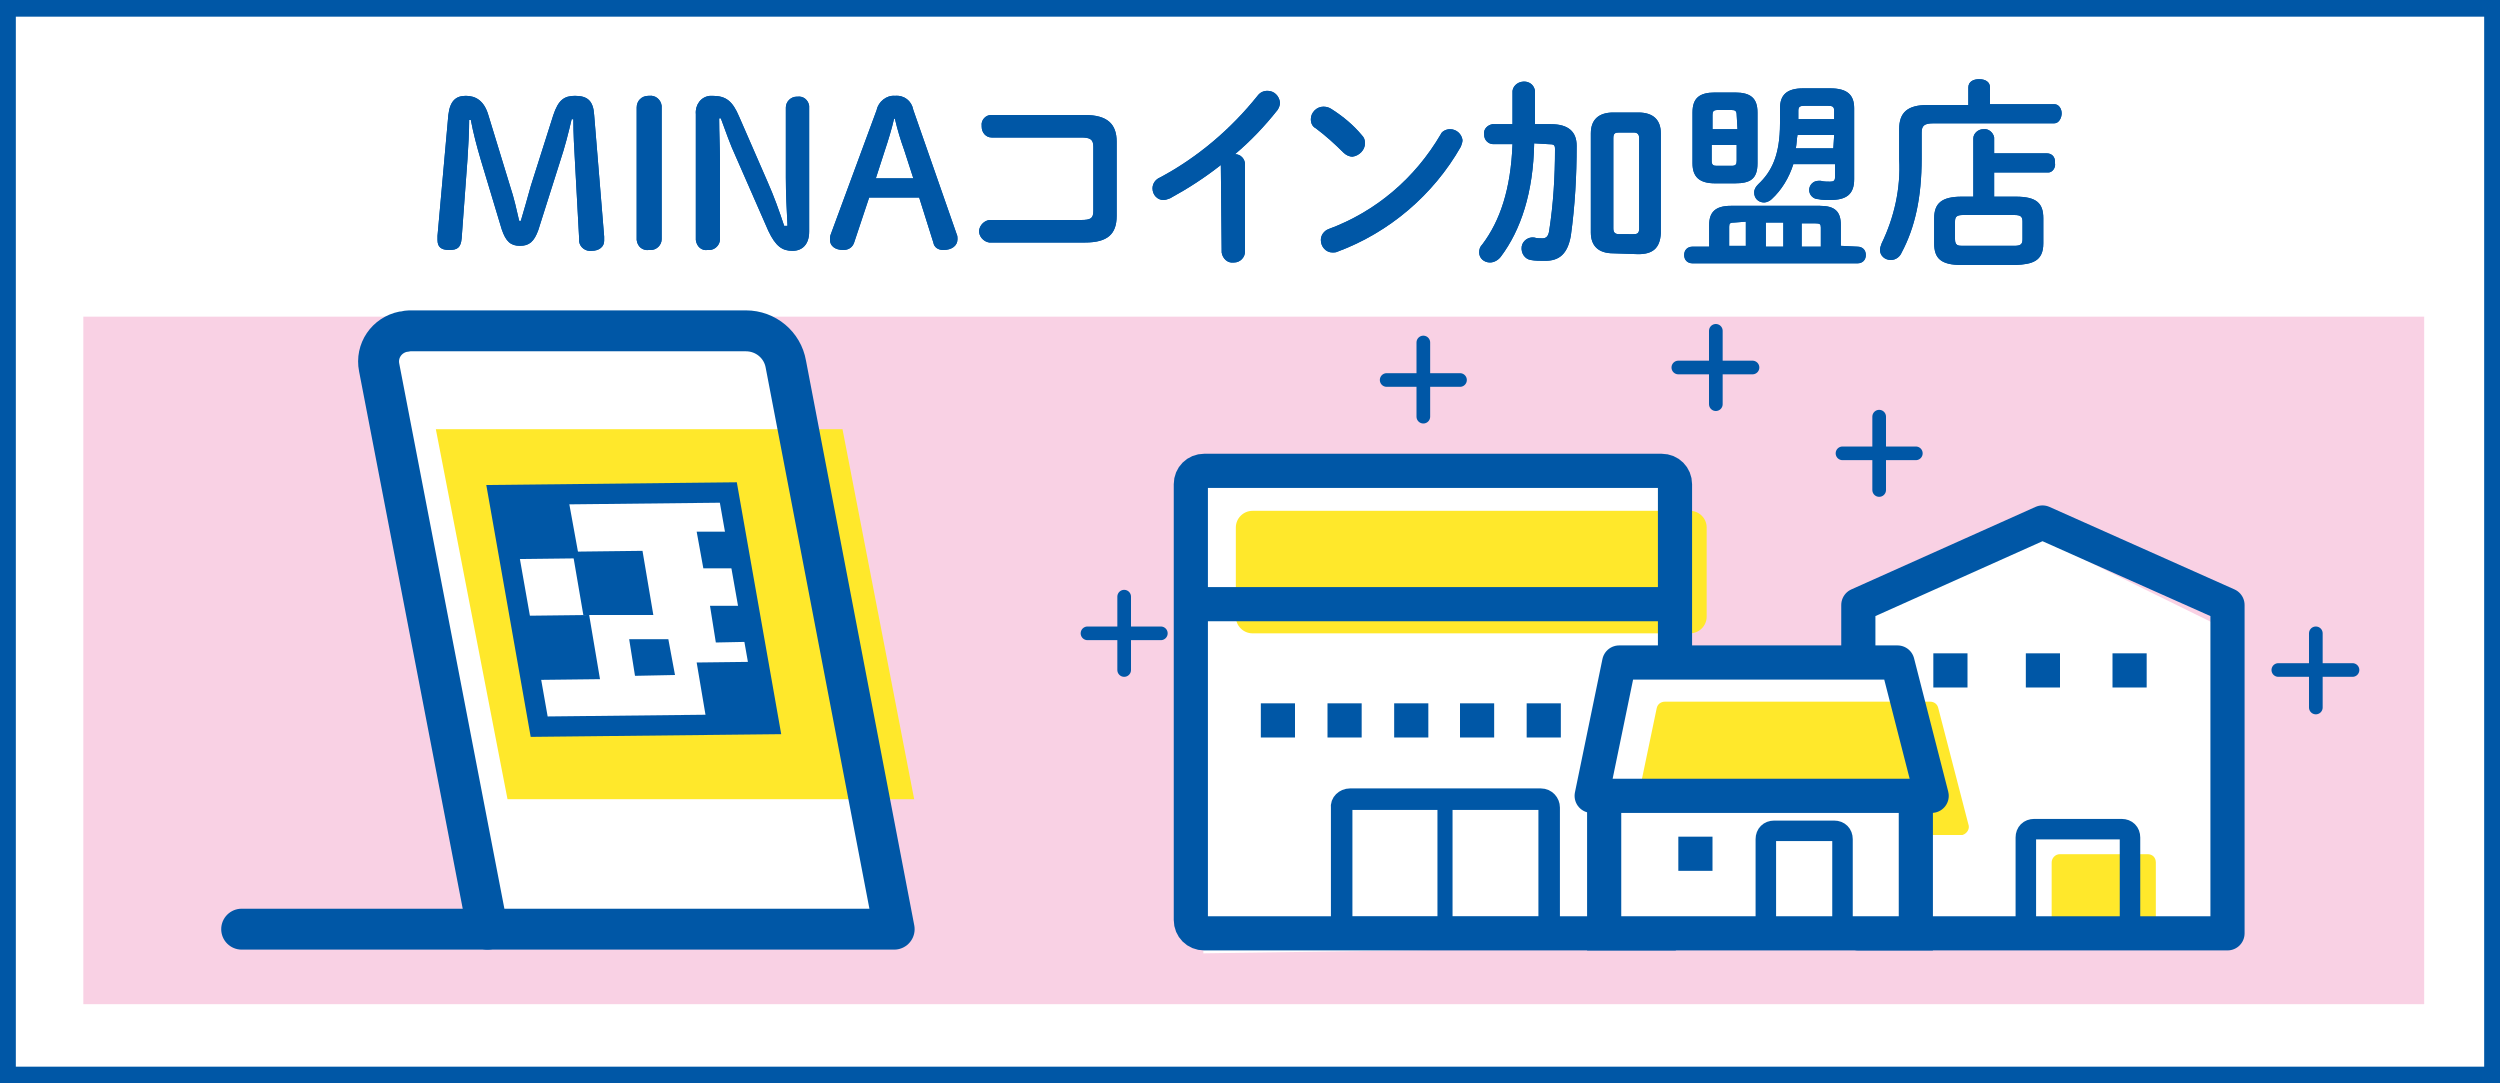 <?xml version="1.0" encoding="utf-8"?>
<!-- Generator: Adobe Illustrator 25.0.1, SVG Export Plug-In . SVG Version: 6.00 Build 0)  -->
<svg version="1.1" id="レイヤー_1" xmlns="http://www.w3.org/2000/svg" xmlns:xlink="http://www.w3.org/1999/xlink" x="0px"
	 y="0px" width="300px" height="130px" viewBox="0 0 300 130" style="enable-background:new 0 0 300 130;" xml:space="preserve">
<rect x="0" y="0" width="300" height="130" fill="#333333" stroke="none"/>
<style type="text/css">
	.st0{fill:#FFFFFF;}
	.st1{fill:#0057A6;}
	.st2{opacity:0.35;fill:#ED7DB1;enable-background:new    ;}
	.st3{fill:#FFE82B;}
	.st4{fill:none;stroke:#0057A6;stroke-width:4.91;stroke-linecap:round;stroke-linejoin:round;}
	.st5{fill:#FFFFFF;stroke:#0057A6;stroke-width:2.43;stroke-linecap:round;stroke-miterlimit:10;}
	.st6{fill:none;stroke:#0057A6;stroke-width:4.91;stroke-linecap:round;stroke-miterlimit:10;}
	.st7{fill:none;stroke:#0057A6;stroke-width:4.1;stroke-miterlimit:10;}
	.st8{fill:none;stroke:#0057A6;stroke-width:4.1;stroke-linejoin:round;}
	.st9{fill:none;stroke:#0057A6;stroke-width:2.58;stroke-miterlimit:10;}
	.st10{fill:none;stroke:#0057A6;stroke-width:1.81;stroke-miterlimit:10;}
	.st11{fill:none;stroke:#0057A6;stroke-width:2.46;stroke-miterlimit:10;}
	.st12{fill:#FFFFFF;stroke:#0057A6;stroke-width:4.1;stroke-miterlimit:10;}
	.st13{fill:none;stroke:#0057A6;stroke-width:1.64;stroke-linecap:round;stroke-miterlimit:10;}
</style>
<g id="レイヤー_2_1_">
	<rect x="1" y="1" class="st0" width="299" height="128"/>
	<path class="st1" d="M298.1,2v126H1.9V2H298.1 M300,0H0v130h300V0z"/>
	<g>
		<path class="st1" d="M56.3,14.3c0,1.6-0.1,3.2-0.2,4.8l-0.7,9.5c-0.1,1.1-0.5,1.4-1.5,1.4s-1.4-0.4-1.4-1.2c0-0.2,0-0.3,0-0.5
			l1.3-14.5c0.2-1.7,0.9-2.3,2.1-2.3s2.2,0.6,2.7,2.3l2.6,8.5c0.5,1.5,0.8,2.9,1.1,4.2h0.2c0.4-1.4,0.8-2.7,1.2-4.2l2.7-8.5
			c0.6-1.8,1.3-2.3,2.6-2.3c1.5,0,2.2,0.6,2.3,2.3l1.2,14.6c0,0.2,0,0.3,0,0.5c0,0.7-0.6,1.2-1.5,1.2c-0.7,0.1-1.4-0.4-1.5-1.1
			c0-0.1,0-0.2,0-0.3L69,19.5c-0.1-1.7-0.2-3.5-0.2-5.2h-0.2c-0.4,1.7-0.8,3.3-1.4,5.1l-2.6,8.2c-0.5,1.4-1.1,1.9-2.2,1.9
			s-1.7-0.5-2.2-2l-2.5-8.3c-0.5-1.7-0.9-3.2-1.2-4.8H56.3z"/>
		<path class="st1" d="M76.4,12.9c0-0.8,0.6-1.4,1.4-1.4c0,0,0.1,0,0.1,0c0.7-0.1,1.4,0.4,1.5,1.2c0,0.1,0,0.1,0,0.2v15.8
			c0,0.7-0.6,1.3-1.3,1.3c-0.1,0-0.1,0-0.2,0c-0.8,0.1-1.4-0.4-1.5-1.2c0-0.1,0-0.1,0-0.2L76.4,12.9z"/>
		<path class="st1" d="M94.5,27.1c-0.1-1.9-0.2-3.9-0.2-5.8v-8.4c0-0.7,0.6-1.3,1.3-1.3c0,0,0.1,0,0.1,0c0.7-0.1,1.3,0.4,1.4,1.1
			c0,0.1,0,0.1,0,0.2v14.9c0,1.5-0.8,2.3-2,2.3s-2-0.5-2.9-2.4l-3.9-8.9c-0.7-1.5-1.2-3-1.8-4.6h-0.2c0,1.8,0.1,3.6,0.1,5.3v9.2
			c0,0.7-0.6,1.3-1.3,1.3c-0.1,0-0.1,0-0.2,0c-0.7,0.1-1.3-0.4-1.4-1.2c0,0,0-0.1,0-0.1v-15c-0.1-1.1,0.6-2.1,1.7-2.2
			c0.1,0,0.2,0,0.3,0c1.6,0,2.4,0.6,3.2,2.5l3.4,7.8c0.8,1.8,1.4,3.5,2,5.3L94.5,27.1z"/>
		<path class="st1" d="M105.2,13.2c0.2-1,1.2-1.8,2.2-1.7c1.1-0.1,2,0.6,2.2,1.7l5.2,14.9c0.1,0.2,0.1,0.4,0.1,0.6
			c0,0.8-0.7,1.3-1.7,1.3c-0.6,0-1.1-0.3-1.2-0.9l-1.7-5.4h-6l-1.8,5.4c-0.2,0.6-0.7,0.9-1.3,0.9c-1,0-1.6-0.5-1.6-1.2
			c0-0.2,0-0.5,0.1-0.7L105.2,13.2z M107.3,14.2c-0.3,1.3-0.7,2.6-1.1,3.8l-1.1,3.4h4.5l-1.1-3.4c-0.4-1.1-0.8-2.4-1.1-3.7
			L107.3,14.2z"/>
		<path class="st1" d="M131.2,17.6c0-0.9-0.4-1.1-1.5-1.1H119c-0.7,0-1.2-0.6-1.2-1.3c0,0,0,0,0-0.1c-0.1-0.7,0.5-1.3,1.1-1.3
			c0,0,0,0,0.1,0h11.2c2.7,0,3.8,1.1,3.8,3.2v8.9c0,2.2-1.1,3.2-3.8,3.2h-11.5c-0.7-0.1-1.3-0.8-1.2-1.5c0.1-0.6,0.6-1.1,1.2-1.2h11
			c1.2,0,1.5-0.2,1.5-1.1L131.2,17.6z"/>
		<path class="st1" d="M146.5,19.8c-1.9,1.5-3.9,2.8-6.1,4c-0.3,0.1-0.5,0.2-0.8,0.2c-0.7,0-1.3-0.6-1.3-1.4c0-0.6,0.4-1.1,0.9-1.3
			c4.5-2.4,8.5-5.8,11.7-9.8c0.3-0.4,0.7-0.6,1.2-0.6c0.8,0,1.4,0.6,1.5,1.4c0,0.3-0.1,0.6-0.3,0.9c-1.5,1.9-3.2,3.7-5.1,5.3
			c0.7,0,1.2,0.6,1.2,1.2v10.5c0,0.7-0.6,1.3-1.3,1.3c0,0-0.1,0-0.1,0c-0.7,0.1-1.3-0.5-1.4-1.2c0,0,0-0.1,0-0.1L146.5,19.8z"/>
		<path class="st1" d="M163.4,16.2c0.3,0.3,0.4,0.6,0.4,1c0,0.8-0.7,1.5-1.5,1.6c-0.4,0-0.8-0.2-1.1-0.5c-1-1-2.1-2-3.3-2.9
			c-0.4-0.2-0.6-0.6-0.6-1.1c0-0.8,0.7-1.5,1.5-1.5c0.4,0,0.7,0.1,1,0.3C161.2,14,162.4,15,163.4,16.2z M174,15.5
			c0.8,0,1.4,0.6,1.5,1.3c0,0.3-0.1,0.5-0.2,0.8c-3.3,5.8-8.6,10.3-14.8,12.6c-0.2,0.1-0.4,0.1-0.6,0.1c-0.8,0-1.4-0.7-1.4-1.5
			c0-0.6,0.4-1.1,0.9-1.3c5.7-2.1,10.4-6.1,13.5-11.4C173,15.8,173.5,15.5,174,15.5z"/>
		<path class="st1" d="M184.1,17.2c-0.1,5.9-1.6,10.4-4,13.6c-0.3,0.4-0.8,0.7-1.3,0.7c-0.7,0-1.3-0.5-1.3-1.2c0,0,0,0,0,0
			c0-0.4,0.1-0.7,0.4-1c2.1-2.8,3.4-6.6,3.6-12h-2.3c-0.6,0-1.1-0.5-1.1-1.1c0,0,0-0.1,0-0.1c-0.1-0.6,0.4-1.1,1-1.2
			c0,0,0.1,0,0.1,0h2.3v-4c0.1-0.7,0.8-1.2,1.6-1.1c0.6,0.1,1,0.5,1.1,1.1v4h1.9c2.1,0,3.1,0.9,3.1,2.6c0,3.6-0.2,7.2-0.7,10.8
			c-0.4,2.2-1.4,3-3.1,3c-0.6,0-1.2,0-1.7-0.1c-0.7-0.1-1.2-0.8-1.1-1.6c0.1-0.7,0.8-1.2,1.5-1.1c0.3,0.1,0.7,0.1,1,0.1
			c0.4,0,0.7-0.2,0.8-0.9c0.5-3.2,0.7-6.5,0.7-9.8c0-0.5-0.1-0.6-0.8-0.6L184.1,17.2z M193.6,30.4c-1.8,0-2.7-0.9-2.7-2.5V16
			c0-1.6,0.9-2.5,2.7-2.5h3c1.8,0,2.7,0.9,2.7,2.5v12c-0.1,1.8-1,2.5-2.7,2.5L193.6,30.4z M196,28.1c0.5,0,0.7-0.1,0.7-0.7V16.6
			c0-0.5-0.2-0.7-0.7-0.7h-1.7c-0.5,0-0.7,0.1-0.7,0.7v10.8c0,0.5,0.2,0.7,0.7,0.7H196z"/>
		<path class="st1" d="M222.9,29.6c0.6,0,1,0.4,1,1s-0.4,1-1,1h-19.8c-0.6,0-1-0.4-1-1s0.4-1,1-1h2V27c0-1.5,0.7-2.3,2.6-2.3h10.7
			c1.8,0,2.5,0.7,2.5,2.3v2.5L222.9,29.6z M205.8,22c-1.9,0-2.7-0.8-2.7-2.4v-6.1c0-1.7,0.8-2.4,2.7-2.4h2.4c1.9,0,2.7,0.7,2.7,2.4
			v6.1c0,1.9-0.9,2.4-2.7,2.4L205.8,22z M208.4,13.8c0-0.5-0.2-0.6-0.6-0.6h-1.7c-0.5,0-0.6,0.2-0.6,0.6v1.7h3L208.4,13.8z
			 M207.8,19.9c0.5,0,0.6-0.2,0.6-0.6v-1.9h-3v1.9c0,0.5,0.2,0.6,0.6,0.6L207.8,19.9z M208.2,26.7c-0.6,0-0.7,0.1-0.7,0.5v2.3h2
			v-2.9L208.2,26.7z M219.6,10.6c2.1,0,2.9,0.8,2.9,2.4v8.5c0,1.8-0.9,2.5-2.9,2.5c-0.4,0-1,0-1.4-0.1c-0.6,0-1.1-0.5-1.1-1.1
			c0-0.6,0.5-1.1,1.1-1.1c0.1,0,0.2,0,0.3,0c0.4,0.1,0.7,0.1,1.1,0.1c0.4,0,0.6-0.1,0.6-0.5v-1.6h-5c-0.5,1.6-1.4,3.1-2.6,4.2
			c-0.2,0.2-0.6,0.4-0.9,0.4c-0.7,0-1.2-0.5-1.2-1.2c0-0.4,0.2-0.7,0.5-1c1.6-1.5,2.6-3.5,2.6-7.3V13c0-1.6,0.8-2.4,2.8-2.4
			L219.6,10.6z M211.9,29.6h2.1v-2.9h-2.1V29.6z M220.1,16.2h-4.4c-0.1,0.5-0.1,1.1-0.2,1.6h4.5L220.1,16.2z M216.5,12.7
			c-0.5,0-0.7,0.1-0.7,0.6v1h4.3v-1c0-0.5-0.2-0.6-0.7-0.6H216.5z M216.3,29.6h2.2v-2.3c0-0.4-0.1-0.5-0.7-0.5h-1.6V29.6z"/>
		<path class="st1" d="M236.2,10.5c0-0.7,0.6-1,1.3-1s1.3,0.3,1.3,1v2h7.7c0.6,0,0.9,0.6,0.9,1.1s-0.3,1.2-0.9,1.2H232
			c-1.1,0-1.4,0.3-1.4,1.1V19c0,4.7-0.8,8.3-2.4,11.3c-0.2,0.5-0.7,0.9-1.3,0.9c-0.7,0-1.3-0.5-1.3-1.2c0,0,0,0,0,0
			c0-0.3,0.1-0.5,0.2-0.8c1.5-3.1,2.3-6.6,2.1-10.1v-3.6c0-2,1-2.9,3.4-2.9h4.9V10.5z M236.8,16.6c0-0.6,0.6-1.1,1.2-1.1
			c0,0,0,0,0,0c0.6-0.1,1.2,0.4,1.3,1c0,0,0,0.1,0,0.1v1.8h6.3c0.6,0,1,0.4,1,1c0,0.1,0,0.1,0,0.2c0.1,0.5-0.3,1.1-0.8,1.1
			c-0.1,0-0.1,0-0.2,0h-6.3v2.9h2.6c2.5,0,3.3,0.8,3.3,2.6v3c0,2.2-1.4,2.5-3.3,2.6h-6.5c-2.5,0-3.3-0.8-3.3-2.6v-3
			c0-1.8,0.9-2.6,3.3-2.6h1.4L236.8,16.6z M241.7,29.5c0.8,0,1-0.2,1-0.8v-2.1c0-0.6-0.2-0.8-1-0.8h-6.1c-0.8,0-1,0.2-1,0.8v2.1
			c0,0.8,0.4,0.8,1,0.8H241.7z"/>
		<path class="st1" d="M56.3,14.3c0,1.6-0.1,3.2-0.2,4.8l-0.7,9.5c-0.1,1.1-0.5,1.4-1.5,1.4s-1.4-0.4-1.4-1.2c0-0.2,0-0.3,0-0.5
			l1.3-14.5c0.2-1.7,0.9-2.3,2.1-2.3s2.2,0.6,2.7,2.3l2.6,8.5c0.5,1.5,0.8,2.9,1.1,4.2h0.2c0.4-1.4,0.8-2.7,1.2-4.2l2.7-8.5
			c0.6-1.8,1.3-2.3,2.6-2.3c1.5,0,2.2,0.6,2.3,2.3l1.2,14.6c0,0.2,0,0.3,0,0.5c0,0.7-0.6,1.2-1.5,1.2c-0.7,0.1-1.4-0.4-1.5-1.1
			c0-0.1,0-0.2,0-0.3L69,19.5c-0.1-1.7-0.2-3.5-0.2-5.2h-0.2c-0.4,1.7-0.8,3.3-1.4,5.1l-2.6,8.2c-0.5,1.4-1.1,1.9-2.2,1.9
			s-1.7-0.5-2.2-2l-2.5-8.3c-0.5-1.7-0.9-3.2-1.2-4.8H56.3z"/>
		<path class="st1" d="M76.4,12.9c0-0.8,0.6-1.4,1.4-1.4c0,0,0.1,0,0.1,0c0.7-0.1,1.4,0.4,1.5,1.2c0,0.1,0,0.1,0,0.2v15.8
			c0,0.7-0.6,1.3-1.3,1.3c-0.1,0-0.1,0-0.2,0c-0.8,0.1-1.4-0.4-1.5-1.2c0-0.1,0-0.1,0-0.2L76.4,12.9z"/>
		<path class="st1" d="M94.5,27.1c-0.1-1.9-0.2-3.9-0.2-5.8v-8.4c0-0.7,0.6-1.3,1.3-1.3c0,0,0.1,0,0.1,0c0.7-0.1,1.3,0.4,1.4,1.1
			c0,0.1,0,0.1,0,0.2v14.9c0,1.5-0.8,2.3-2,2.3s-2-0.5-2.9-2.4l-3.9-8.9c-0.7-1.5-1.2-3-1.8-4.6h-0.2c0,1.8,0.1,3.6,0.1,5.3v9.2
			c0,0.7-0.6,1.3-1.3,1.3c-0.1,0-0.1,0-0.2,0c-0.7,0.1-1.3-0.4-1.4-1.2c0,0,0-0.1,0-0.1v-15c-0.1-1.1,0.6-2.1,1.7-2.2
			c0.1,0,0.2,0,0.3,0c1.6,0,2.4,0.6,3.2,2.5l3.4,7.8c0.8,1.8,1.4,3.5,2,5.3L94.5,27.1z"/>
		<path class="st1" d="M105.2,13.2c0.2-1,1.2-1.8,2.2-1.7c1.1-0.1,2,0.6,2.2,1.7l5.2,14.9c0.1,0.2,0.1,0.4,0.1,0.6
			c0,0.8-0.7,1.3-1.7,1.3c-0.6,0-1.1-0.3-1.2-0.9l-1.7-5.4h-6l-1.8,5.4c-0.2,0.6-0.7,0.9-1.3,0.9c-1,0-1.6-0.5-1.6-1.2
			c0-0.2,0-0.5,0.1-0.7L105.2,13.2z M107.3,14.2c-0.3,1.3-0.7,2.6-1.1,3.8l-1.1,3.4h4.5l-1.1-3.4c-0.4-1.1-0.8-2.4-1.1-3.7
			L107.3,14.2z"/>
		<path class="st1" d="M131.2,17.6c0-0.9-0.4-1.1-1.5-1.1H119c-0.7,0-1.2-0.6-1.2-1.3c0,0,0,0,0-0.1c-0.1-0.7,0.5-1.3,1.1-1.3
			c0,0,0,0,0.1,0h11.2c2.7,0,3.8,1.1,3.8,3.2v8.9c0,2.2-1.1,3.2-3.8,3.2h-11.5c-0.7-0.1-1.3-0.8-1.2-1.5c0.1-0.6,0.6-1.1,1.2-1.2h11
			c1.2,0,1.5-0.2,1.5-1.1L131.2,17.6z"/>
		<path class="st1" d="M146.5,19.8c-1.9,1.5-3.9,2.8-6.1,4c-0.3,0.1-0.5,0.2-0.8,0.2c-0.7,0-1.3-0.6-1.3-1.4c0-0.6,0.4-1.1,0.9-1.3
			c4.5-2.4,8.5-5.8,11.7-9.8c0.3-0.4,0.7-0.6,1.2-0.6c0.8,0,1.4,0.6,1.5,1.4c0,0.3-0.1,0.6-0.3,0.9c-1.5,1.9-3.2,3.7-5.1,5.3
			c0.7,0,1.2,0.6,1.2,1.2v10.5c0,0.7-0.6,1.3-1.3,1.3c0,0-0.1,0-0.1,0c-0.7,0.1-1.3-0.5-1.4-1.2c0,0,0-0.1,0-0.1L146.5,19.8z"/>
		<path class="st1" d="M163.4,16.2c0.3,0.3,0.4,0.6,0.4,1c0,0.8-0.7,1.5-1.5,1.6c-0.4,0-0.8-0.2-1.1-0.5c-1-1-2.1-2-3.3-2.9
			c-0.4-0.2-0.6-0.6-0.6-1.1c0-0.8,0.7-1.5,1.5-1.5c0.4,0,0.7,0.1,1,0.3C161.2,14,162.4,15,163.4,16.2z M174,15.5
			c0.8,0,1.4,0.6,1.5,1.3c0,0.3-0.1,0.5-0.2,0.8c-3.3,5.8-8.6,10.3-14.8,12.6c-0.2,0.1-0.4,0.1-0.6,0.1c-0.8,0-1.4-0.7-1.4-1.5
			c0-0.6,0.4-1.1,0.9-1.3c5.7-2.1,10.4-6.1,13.5-11.4C173,15.8,173.5,15.5,174,15.5z"/>
		<path class="st1" d="M184.1,17.2c-0.1,5.9-1.6,10.4-4,13.6c-0.3,0.4-0.8,0.7-1.3,0.7c-0.7,0-1.3-0.5-1.3-1.2c0,0,0,0,0,0
			c0-0.4,0.1-0.7,0.4-1c2.1-2.8,3.4-6.6,3.6-12h-2.3c-0.6,0-1.1-0.5-1.1-1.1c0,0,0-0.1,0-0.1c-0.1-0.6,0.4-1.1,1-1.2
			c0,0,0.1,0,0.1,0h2.3v-4c0.1-0.7,0.8-1.2,1.6-1.1c0.6,0.1,1,0.5,1.1,1.1v4h1.9c2.1,0,3.1,0.9,3.1,2.6c0,3.6-0.2,7.2-0.7,10.8
			c-0.4,2.2-1.4,3-3.1,3c-0.6,0-1.2,0-1.7-0.1c-0.7-0.1-1.2-0.8-1.1-1.6c0.1-0.7,0.8-1.2,1.5-1.1c0.3,0.1,0.7,0.1,1,0.1
			c0.4,0,0.7-0.2,0.8-0.9c0.5-3.2,0.7-6.5,0.7-9.8c0-0.5-0.1-0.6-0.8-0.6L184.1,17.2z M193.6,30.4c-1.8,0-2.7-0.9-2.7-2.5V16
			c0-1.6,0.9-2.5,2.7-2.5h3c1.8,0,2.7,0.9,2.7,2.5v12c-0.1,1.8-1,2.5-2.7,2.5L193.6,30.4z M196,28.1c0.5,0,0.7-0.1,0.7-0.7V16.6
			c0-0.5-0.2-0.7-0.7-0.7h-1.7c-0.5,0-0.7,0.1-0.7,0.7v10.8c0,0.5,0.2,0.7,0.7,0.7H196z"/>
		<path class="st1" d="M222.9,29.6c0.6,0,1,0.4,1,1s-0.4,1-1,1h-19.8c-0.6,0-1-0.4-1-1s0.4-1,1-1h2V27c0-1.5,0.7-2.3,2.6-2.3h10.7
			c1.8,0,2.5,0.7,2.5,2.3v2.5L222.9,29.6z M205.8,22c-1.9,0-2.7-0.8-2.7-2.4v-6.1c0-1.7,0.8-2.4,2.7-2.4h2.4c1.9,0,2.7,0.7,2.7,2.4
			v6.1c0,1.9-0.9,2.4-2.7,2.4L205.8,22z M208.4,13.8c0-0.5-0.2-0.6-0.6-0.6h-1.7c-0.5,0-0.6,0.2-0.6,0.6v1.7h3L208.4,13.8z
			 M207.8,19.9c0.5,0,0.6-0.2,0.6-0.6v-1.9h-3v1.9c0,0.5,0.2,0.6,0.6,0.6L207.8,19.9z M208.2,26.7c-0.6,0-0.7,0.1-0.7,0.5v2.3h2
			v-2.9L208.2,26.7z M219.6,10.6c2.1,0,2.9,0.8,2.9,2.4v8.5c0,1.8-0.9,2.5-2.9,2.5c-0.4,0-1,0-1.4-0.1c-0.6,0-1.1-0.5-1.1-1.1
			c0-0.6,0.5-1.1,1.1-1.1c0.1,0,0.2,0,0.3,0c0.4,0.1,0.7,0.1,1.1,0.1c0.4,0,0.6-0.1,0.6-0.5v-1.6h-5c-0.5,1.6-1.4,3.1-2.6,4.2
			c-0.2,0.2-0.6,0.4-0.9,0.4c-0.7,0-1.2-0.5-1.2-1.2c0-0.4,0.2-0.7,0.5-1c1.6-1.5,2.6-3.5,2.6-7.3V13c0-1.6,0.8-2.4,2.8-2.4
			L219.6,10.6z M211.9,29.6h2.1v-2.9h-2.1V29.6z M220.1,16.2h-4.4c-0.1,0.5-0.1,1.1-0.2,1.6h4.5L220.1,16.2z M216.5,12.7
			c-0.5,0-0.7,0.1-0.7,0.6v1h4.3v-1c0-0.5-0.2-0.6-0.7-0.6H216.5z M216.3,29.6h2.2v-2.3c0-0.4-0.1-0.5-0.7-0.5h-1.6V29.6z"/>
		<path class="st1" d="M236.2,10.5c0-0.7,0.6-1,1.3-1s1.3,0.3,1.3,1v2h7.7c0.6,0,0.9,0.6,0.9,1.1s-0.3,1.2-0.9,1.2H232
			c-1.1,0-1.4,0.3-1.4,1.1V19c0,4.7-0.8,8.3-2.4,11.3c-0.2,0.5-0.7,0.9-1.3,0.9c-0.7,0-1.3-0.5-1.3-1.2c0,0,0,0,0,0
			c0-0.3,0.1-0.5,0.2-0.8c1.5-3.1,2.3-6.6,2.1-10.1v-3.6c0-2,1-2.9,3.4-2.9h4.9V10.5z M236.8,16.6c0-0.6,0.6-1.1,1.2-1.1
			c0,0,0,0,0,0c0.6-0.1,1.2,0.4,1.3,1c0,0,0,0.1,0,0.1v1.8h6.3c0.6,0,1,0.4,1,1c0,0.1,0,0.1,0,0.2c0.1,0.5-0.3,1.1-0.8,1.1
			c-0.1,0-0.1,0-0.2,0h-6.3v2.9h2.6c2.5,0,3.3,0.8,3.3,2.6v3c0,2.2-1.4,2.5-3.3,2.6h-6.5c-2.5,0-3.3-0.8-3.3-2.6v-3
			c0-1.8,0.9-2.6,3.3-2.6h1.4L236.8,16.6z M241.7,29.5c0.8,0,1-0.2,1-0.8v-2.1c0-0.6-0.2-0.8-1-0.8h-6.1c-0.8,0-1,0.2-1,0.8v2.1
			c0,0.8,0.4,0.8,1,0.8H241.7z"/>
	</g>
	<path id="パス_173" class="st2" d="M10,38h280.9v82.5H10V38z"/>
	<path class="st0" d="M103.2,111.5H61.3c-1.6,0-3-1.2-3.3-2.8l-12.5-65c-0.4-1.9,0.9-3.7,2.7-4c0.2,0,0.4-0.1,0.6-0.1h41.8
		c1.6,0,3.1,1.2,3.4,2.8l12.5,65c0.4,1.9-0.9,3.7-2.7,4C103.6,111.5,103.4,111.5,103.2,111.5z"/>
	<polygon class="st3" points="109.7,95.9 60.9,95.9 52.3,51.5 101.1,51.5 	"/>
	<path class="st4" d="M107.3,111.5H58.5l-13-67.4c-0.4-2,0.9-3.9,2.9-4.3c0.2,0,0.5-0.1,0.7-0.1h40.4c2.4,0,4.4,1.7,4.8,4
		L107.3,111.5z"/>
	<polygon class="st5" points="92.3,86.9 64.7,87.2 59.8,59.4 87.4,59.1 	"/>
	<polygon class="st1" points="69.5,67 61.1,67.1 59.8,59.4 68.1,59.3 	"/>
	<polygon class="st1" points="78.4,73.8 70,73.8 68.7,66.2 77.1,66.1 	"/>
	<polygon class="st1" points="72,81.5 63.6,81.6 62.3,73.9 70.7,73.8 	"/>
	<polygon class="st1" points="93.3,87.1 84.9,87.2 83.6,79.5 91.9,79.4 	"/>
	<polygon class="st1" points="90.7,77 85.9,77.1 85.2,72.7 89.9,72.7 	"/>
	<polygon class="st1" points="89.1,68.2 84.4,68.2 83.6,63.8 88.4,63.8 	"/>
	<polygon class="st1" points="81,81 76.2,81.1 75.5,76.7 80.2,76.7 	"/>
	<line class="st6" x1="58.5" y1="111.5" x2="29" y2="111.5"/>
	<polygon class="st0" points="267.3,112.6 144.4,114.4 144.4,58 199.4,58.4 201.1,81.1 223,80.4 223,74.6 245.1,64.7 267.3,75.6 	
		"/>
	<path class="st3" d="M247.2,102.5h10.5c0.6,0,1,0.4,1,1v9.3c0,0.6-0.4,1-1,1h-10.5c-0.6,0-1-0.4-1-1v-9.3
		C246.2,103,246.6,102.5,247.2,102.5z"/>
	<path class="st3" d="M235.1,100.2h-38.2c-0.6,0-1-0.4-1-1c0-0.1,0-0.2,0-0.3l2.9-13.9c0.1-0.5,0.5-0.8,1-0.8h31.8
		c0.5,0,0.9,0.3,1,0.8l3.6,13.9c0.2,0.5-0.1,1.1-0.7,1.3C235.3,100.2,235.2,100.2,235.1,100.2z"/>
	<path class="st3" d="M150.3,61.3h52.5c1.1,0,2,0.9,2,2V74c0,1.1-0.9,2-2,2h-52.5c-1.1,0-2-0.9-2-2V63.3
		C148.3,62.2,149.2,61.3,150.3,61.3z"/>
	<path class="st7" d="M201.1,112h-56.6c-0.9,0-1.6-0.7-1.6-1.6c0,0,0,0,0,0V58.1c0-0.9,0.7-1.6,1.6-1.6h54.9c0.9,0,1.6,0.7,1.6,1.6
		v21"/>
	<polyline class="st8" points="223,78.4 223,72.6 245.1,62.7 267.3,72.6 267.3,112 223,112 223,94.5 	"/>
	<line class="st7" x1="144.4" y1="72.5" x2="201.1" y2="72.5"/>
	<rect x="151.3" y="84.4" class="st1" width="4.1" height="4.1"/>
	<rect x="159.3" y="84.4" class="st1" width="4.1" height="4.1"/>
	<rect x="175.2" y="84.4" class="st1" width="4.1" height="4.1"/>
	<rect x="183.2" y="84.4" class="st1" width="4.1" height="4.1"/>
	<rect x="167.3" y="84.4" class="st1" width="4.1" height="4.1"/>
	<path class="st9" d="M162,95.9h22.9c0.6,0,1,0.5,1,1v13.4c0,0.6-0.5,1-1,1H162c-0.6,0-1-0.5-1-1V96.9
		C160.9,96.4,161.4,95.9,162,95.9z"/>
	<line class="st10" x1="173.4" y1="95.9" x2="173.4" y2="112"/>
	<path class="st11" d="M244.1,99.5h10.5c0.6,0,1,0.4,1,1V111c0,0.6-0.4,1-1,1h-10.5c-0.6,0-1-0.4-1-1v-10.5
		C243.1,99.9,243.5,99.5,244.1,99.5z"/>
	<polyline class="st12" points="229.9,95.9 229.9,112 192.5,112 192.5,96.7 	"/>
	<polygon class="st8" points="231.8,95.5 191,95.5 194.3,79.5 227.7,79.5 	"/>
	<path class="st11" d="M212.9,99.7h7.2c0.6,0,1,0.4,1,1V111c0,0.6-0.4,1-1,1h-7.2c-0.6,0-1-0.4-1-1v-10.3
		C211.9,100.1,212.3,99.7,212.9,99.7z"/>
	<rect x="201.4" y="100.4" class="st1" width="4.1" height="4.1"/>
	<rect x="253.5" y="78.4" class="st1" width="4.1" height="4.1"/>
	<rect x="243.1" y="78.4" class="st1" width="4.1" height="4.1"/>
	<rect x="232" y="78.4" class="st1" width="4.1" height="4.1"/>
	<line class="st13" x1="205.9" y1="39.7" x2="205.9" y2="48.5"/>
	<line class="st13" x1="210.3" y1="44.1" x2="201.4" y2="44.1"/>
	<line class="st13" x1="170.8" y1="41.1" x2="170.8" y2="50"/>
	<line class="st13" x1="175.2" y1="45.6" x2="166.4" y2="45.6"/>
	<line class="st13" x1="225.5" y1="50" x2="225.5" y2="58.8"/>
	<line class="st13" x1="229.9" y1="54.4" x2="221.1" y2="54.4"/>
	<line class="st13" x1="134.9" y1="71.6" x2="134.9" y2="80.4"/>
	<line class="st13" x1="139.3" y1="76" x2="130.5" y2="76"/>
	<line class="st13" x1="277.9" y1="76" x2="277.9" y2="84.9"/>
	<line class="st13" x1="282.3" y1="80.4" x2="273.4" y2="80.4"/>
</g>
</svg>
